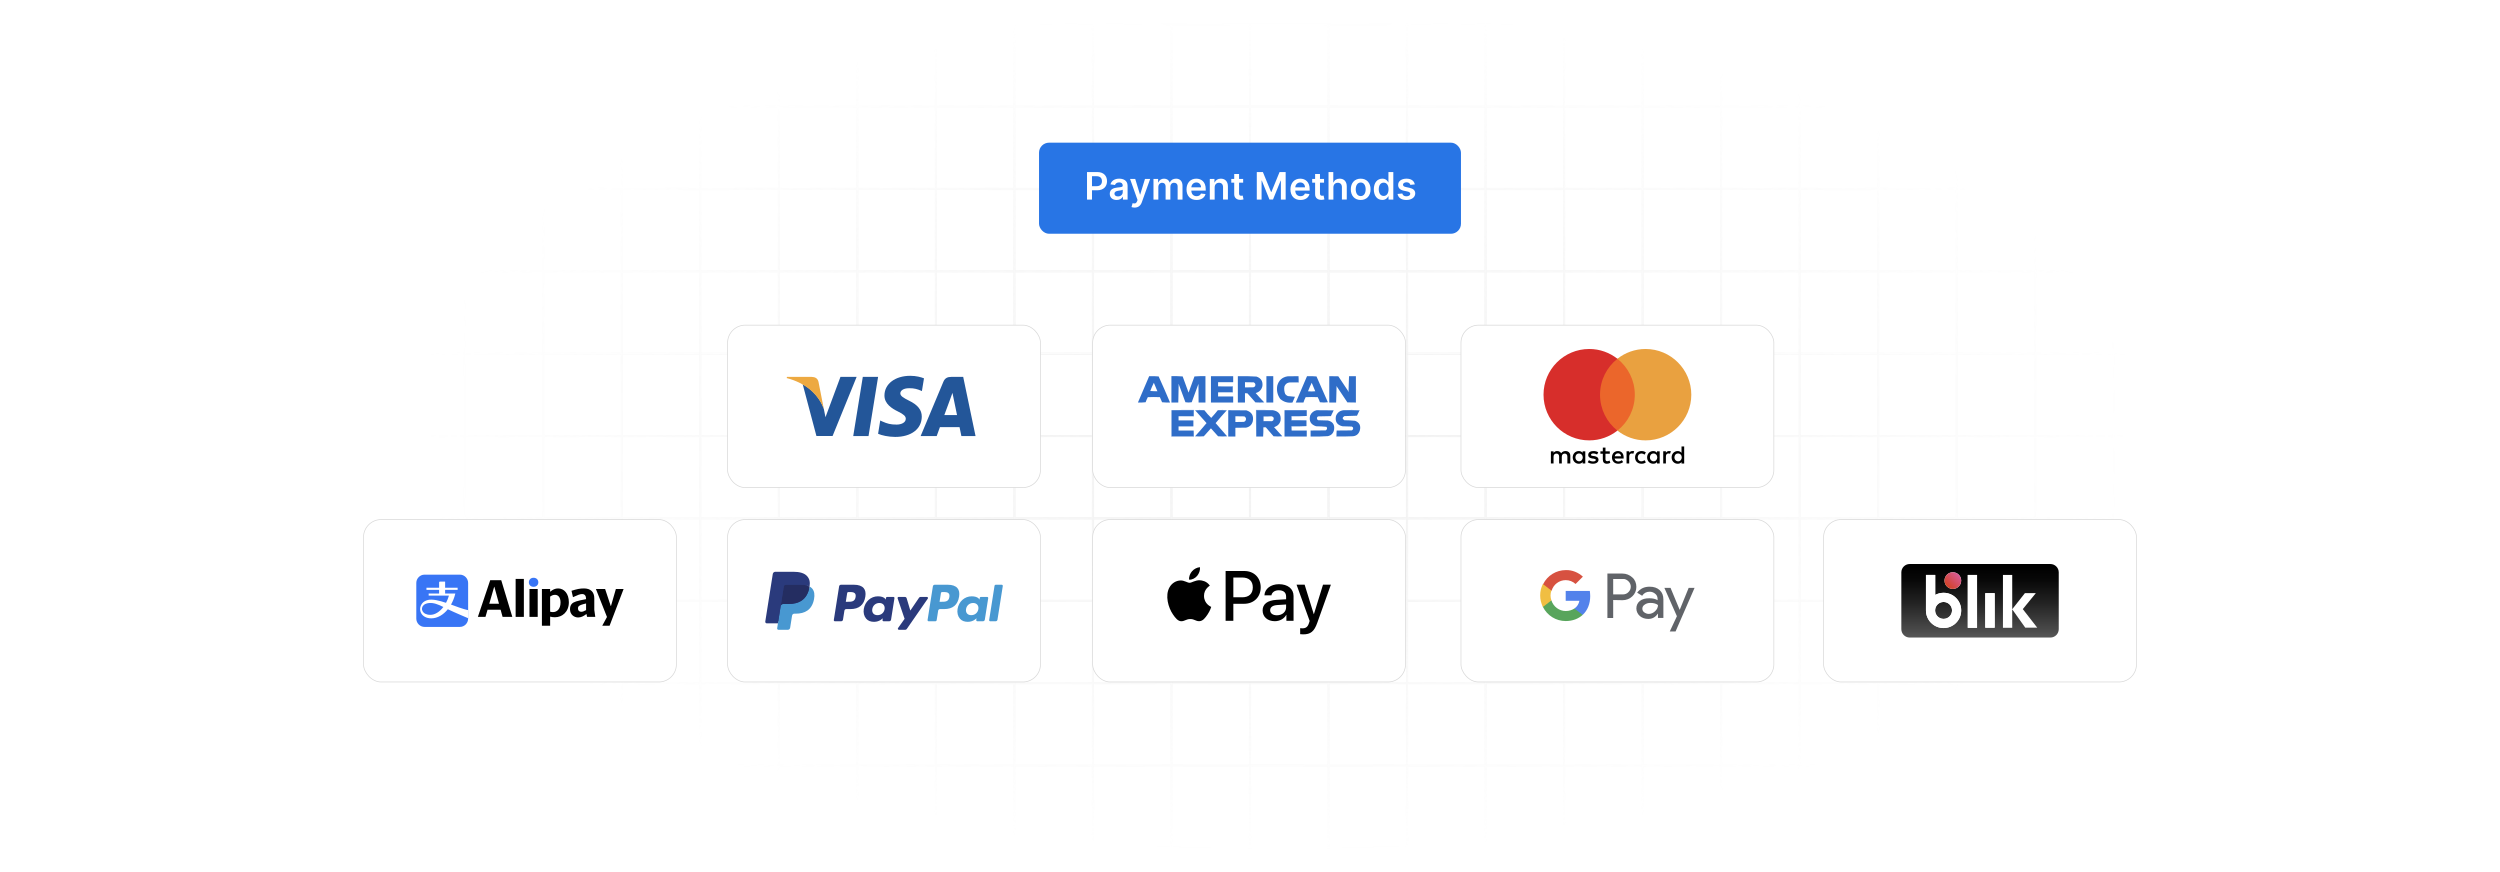 <?xml version="1.0" encoding="UTF-8"?>
<svg id="Layer_1" data-name="Layer 1" xmlns="http://www.w3.org/2000/svg" xmlns:xlink="http://www.w3.org/1999/xlink" viewBox="0 0 860 300">
  <defs>
    <filter id="luminosity-invert" x="39.647" y="-.272" width="782.115" height="300.272" color-interpolation-filters="sRGB" filterUnits="userSpaceOnUse">
      <feColorMatrix result="cm" values="-1 0 0 0 1 0 -1 0 0 1 0 0 -1 0 1 0 0 0 1 0"/>
    </filter>
    <radialGradient id="radial-gradient" cx="439.235" cy="148.479" fx="439.235" fy="148.479" r="298.487" gradientTransform="translate(0 74.962) scale(1 .495)" gradientUnits="userSpaceOnUse">
      <stop offset=".123" stop-color="#000" stop-opacity=".95"/>
      <stop offset="1" stop-color="#000" stop-opacity="0"/>
    </radialGradient>
    <mask id="mask" x="39.647" y="-.272" width="782.115" height="300.272" maskUnits="userSpaceOnUse">
      <g filter="url(#luminosity-invert)">
        <rect x="39.647" y="-.272" width="782.115" height="300.272" fill="url(#radial-gradient)"/>
      </g>
    </mask>
    <linearGradient id="linear-gradient" x1="-546.773" y1="2147.072" x2="-546.773" y2="2147.471" gradientTransform="translate(73939.373 134464.774) scale(133.983 -62.525)" gradientUnits="userSpaceOnUse">
      <stop offset="0" stop-color="#5a5a5a"/>
      <stop offset=".146" stop-color="#484848"/>
      <stop offset=".52" stop-color="#212121"/>
      <stop offset=".817" stop-color="#080808"/>
      <stop offset="1" stop-color="#000"/>
    </linearGradient>
    <linearGradient id="linear-gradient-2" x1="-535.596" y1="2050.576" x2="-535.31" y2="2050.29" gradientTransform="translate(29787.393 -7201.991) rotate(-89.628) scale(14.176 -14.176)" gradientUnits="userSpaceOnUse">
      <stop offset="0" stop-color="#d24124"/>
      <stop offset="1" stop-color="#d75a93"/>
    </linearGradient>
  </defs>
  <rect y="0" width="860" height="300" fill="#fff"/>
  <g mask="url(#mask)">
    <g opacity=".4">
      <path d="M808.41,291.922H51.59V8.078h756.819v283.845ZM52.09,291.422h755.819V8.578H52.09v282.845Z" fill="#e6e6e6" stroke="#d6d6d6" stroke-miterlimit="10" stroke-width=".25"/>
      <rect x="51.84" y="36.413" width="756.319" height=".5" fill="#e6e6e6" stroke="#d6d6d6" stroke-miterlimit="10" stroke-width=".25"/>
      <rect x="51.84" y="64.747" width="756.319" height=".5" fill="#e6e6e6" stroke="#d6d6d6" stroke-miterlimit="10" stroke-width=".25"/>
      <rect x="51.84" y="93.082" width="756.319" height=".5" fill="#e6e6e6" stroke="#d6d6d6" stroke-miterlimit="10" stroke-width=".25"/>
      <rect x="51.84" y="121.415" width="756.319" height=".5" fill="none" stroke="#d6d6d6" stroke-miterlimit="10" stroke-width=".25"/>
      <rect x="51.84" y="149.75" width="756.319" height=".5" fill="#e6e6e6" stroke="#d6d6d6" stroke-miterlimit="10" stroke-width=".25"/>
      <rect x="51.84" y="178.084" width="756.319" height=".5" fill="#e6e6e6" stroke="#d6d6d6" stroke-miterlimit="10" stroke-width=".25"/>
      <rect x="51.84" y="206.418" width="756.319" height=".5" fill="#e6e6e6" stroke="#d6d6d6" stroke-miterlimit="10" stroke-width=".25"/>
      <rect x="51.84" y="234.753" width="756.319" height=".5" fill="#e6e6e6" stroke="#d6d6d6" stroke-miterlimit="10" stroke-width=".25"/>
      <rect x="51.84" y="263.087" width="756.319" height=".5" fill="#e6e6e6" stroke="#d6d6d6" stroke-miterlimit="10" stroke-width=".25"/>
      <rect x="780.898" y="8.328" width=".5" height="283.345" fill="#e6e6e6" stroke="#d6d6d6" stroke-miterlimit="10" stroke-width=".25"/>
      <rect x="753.887" y="8.328" width=".5" height="283.345" fill="#e6e6e6" stroke="#d6d6d6" stroke-miterlimit="10" stroke-width=".25"/>
      <rect x="726.875" y="8.328" width=".5" height="283.345" fill="#e6e6e6" stroke="#d6d6d6" stroke-miterlimit="10" stroke-width=".25"/>
      <rect x="699.864" y="8.328" width=".5" height="283.345" fill="#e6e6e6" stroke="#d6d6d6" stroke-miterlimit="10" stroke-width=".25"/>
      <rect x="672.852" y="8.328" width=".5" height="283.345" fill="#e6e6e6" stroke="#d6d6d6" stroke-miterlimit="10" stroke-width=".25"/>
      <rect x="645.841" y="8.328" width=".5" height="283.345" fill="#e6e6e6" stroke="#d6d6d6" stroke-miterlimit="10" stroke-width=".25"/>
      <rect x="618.83" y="8.328" width=".5" height="283.345" fill="#e6e6e6" stroke="#d6d6d6" stroke-miterlimit="10" stroke-width=".25"/>
      <rect x="591.818" y="8.328" width=".5" height="283.345" fill="#e6e6e6" stroke="#d6d6d6" stroke-miterlimit="10" stroke-width=".25"/>
      <rect x="564.807" y="8.328" width=".5" height="283.345" fill="#e6e6e6" stroke="#d6d6d6" stroke-miterlimit="10" stroke-width=".25"/>
      <rect x="537.795" y="8.328" width=".5" height="283.345" fill="#e6e6e6" stroke="#d6d6d6" stroke-miterlimit="10" stroke-width=".25"/>
      <rect x="510.784" y="8.328" width=".5" height="283.345" fill="#e6e6e6" stroke="#d6d6d6" stroke-miterlimit="10" stroke-width=".25"/>
      <rect x="483.772" y="8.328" width=".5" height="283.345" fill="#e6e6e6" stroke="#d6d6d6" stroke-miterlimit="10" stroke-width=".25"/>
      <rect x="456.761" y="8.328" width=".5" height="283.345" fill="#e6e6e6" stroke="#d6d6d6" stroke-miterlimit="10" stroke-width=".25"/>
      <rect x="429.75" y="8.328" width=".5" height="283.345" fill="#e6e6e6" stroke="#d6d6d6" stroke-miterlimit="10" stroke-width=".25"/>
      <rect x="402.738" y="8.328" width=".5" height="283.345" fill="#e6e6e6" stroke="#d6d6d6" stroke-miterlimit="10" stroke-width=".25"/>
      <rect x="375.727" y="8.328" width=".5" height="283.345" fill="#e6e6e6" stroke="#d6d6d6" stroke-miterlimit="10" stroke-width=".25"/>
      <rect x="348.716" y="8.328" width=".5" height="283.345" fill="#e6e6e6" stroke="#d6d6d6" stroke-miterlimit="10" stroke-width=".25"/>
      <rect x="321.704" y="8.328" width=".5" height="283.345" fill="#e6e6e6" stroke="#d6d6d6" stroke-miterlimit="10" stroke-width=".25"/>
      <rect x="294.693" y="8.328" width=".5" height="283.345" fill="#e6e6e6" stroke="#d6d6d6" stroke-miterlimit="10" stroke-width=".25"/>
      <rect x="267.682" y="8.328" width=".5" height="283.345" fill="#e6e6e6" stroke="#d6d6d6" stroke-miterlimit="10" stroke-width=".25"/>
      <rect x="240.67" y="8.328" width=".5" height="283.345" fill="#e6e6e6" stroke="#d6d6d6" stroke-miterlimit="10" stroke-width=".25"/>
      <rect x="213.659" y="8.328" width=".5" height="283.345" fill="#e6e6e6" stroke="#d6d6d6" stroke-miterlimit="10" stroke-width=".25"/>
      <rect x="186.648" y="8.328" width=".5" height="283.345" fill="#e6e6e6" stroke="#d6d6d6" stroke-miterlimit="10" stroke-width=".25"/>
      <rect x="159.636" y="8.328" width=".5" height="283.345" fill="#e6e6e6" stroke="#d6d6d6" stroke-miterlimit="10" stroke-width=".25"/>
      <rect x="132.625" y="8.328" width=".5" height="283.345" fill="#e6e6e6" stroke="#d6d6d6" stroke-miterlimit="10" stroke-width=".25"/>
      <rect x="105.613" y="8.328" width=".5" height="283.345" fill="#e6e6e6" stroke="#d6d6d6" stroke-miterlimit="10" stroke-width=".25"/>
      <rect x="78.602" y="8.328" width=".5" height="283.345" fill="#e6e6e6" stroke="#d6d6d6" stroke-miterlimit="10" stroke-width=".25"/>
    </g>
  </g>
  <rect x="250.291" y="178.729" width="107.631" height="55.878" rx="6.074" ry="6.074" fill="#fff" stroke="#d8d8d8" stroke-miterlimit="10" stroke-width=".25"/>
  <rect x="250.291" y="111.851" width="107.631" height="55.878" rx="6.074" ry="6.074" fill="#fff" stroke="#d8d8d8" stroke-miterlimit="10" stroke-width=".25"/>
  <rect x="375.866" y="111.851" width="107.631" height="55.878" rx="6.074" ry="6.074" fill="#fff" stroke="#d8d8d8" stroke-miterlimit="10" stroke-width=".25"/>
  <rect x="502.575" y="111.851" width="107.631" height="55.878" rx="6.074" ry="6.074" fill="#fff" stroke="#d8d8d8" stroke-miterlimit="10" stroke-width=".25"/>
  <rect x="375.866" y="178.729" width="107.631" height="55.878" rx="6.074" ry="6.074" fill="#fff" stroke="#d8d8d8" stroke-miterlimit="10" stroke-width=".25"/>
  <g>
    <path d="M293.803,201.154h-4.522c-.309-0-.573.225-.621.53l-1.829,11.595c-.032.206.108.398.314.43.019.003.039.004.059.004h2.159c.309 0.0.573-.225.621-.531l.493-3.127c.048-.305.311-.531.62-.531h1.431c2.979,0,4.698-1.441,5.147-4.298.202-1.25.009-2.232-.577-2.919-.643-.755-1.782-1.154-3.296-1.154h0ZM294.325,205.389c-.247,1.623-1.487,1.623-2.686,1.623h-.682l.479-3.03c.029-.183.187-.318.372-.318h.313c.817,0,1.587,0,1.985.466.237.278.31.69.22,1.26h0ZM307.32,205.337h-2.165c-.185,0-.343.135-.372.318l-.096.606-.151-.22c-.469-.68-1.514-.908-2.557-.908-2.393,0-4.436,1.812-4.835,4.354-.207,1.268.087,2.481.807,3.326.66.777,1.604,1.101,2.727,1.101,1.928,0,2.997-1.24,2.997-1.24l-.097.602c-.033.205.107.399.313.432.019.003.039.005.059.005h1.95c.309 0.0.573-.225.621-.531l1.17-7.411c.033-.205-.106-.397-.311-.43-.02-.003-.04-.005-.06-.005h0ZM304.302,209.551c-.209,1.237-1.191,2.067-2.443,2.067-.629,0-1.131-.202-1.454-.584-.32-.38-.442-.92-.34-1.521.195-1.226,1.193-2.084,2.426-2.084.615,0,1.115.204,1.444.59.33.389.461.933.366,1.532h0ZM318.852,205.337h-2.176c-.208 0-.403.103-.52.276l-3.001,4.421-1.272-4.248c-.08-.266-.325-.448-.603-.448h-2.138c-.208-.001-.377.168-.378.376-0.0.042.007.083.02.123l2.397,7.034-2.253,3.181c-.12.17-.081.405.089.525.064.045.14.07.218.07h2.173c.206 0.0.399-.101.516-.27l7.237-10.447c.119-.171.076-.406-.095-.524-.063-.044-.138-.067-.215-.067h0Z" fill="#2a3a7c"/>
    <path d="M326.056,201.154h-4.522c-.309 0-.572.225-.62.53l-1.829,11.595c-.033.205.107.398.313.43.019.003.039.005.059.005h2.321c.216-0.0.4-.158.434-.372l.519-3.287c.048-.305.311-.531.62-.531h1.431c2.979,0,4.698-1.441,5.147-4.298.203-1.25.008-2.232-.577-2.919-.642-.755-1.781-1.154-3.295-1.154h0ZM326.578,205.389c-.247,1.623-1.486,1.623-2.686,1.623h-.682l.479-3.03c.028-.183.186-.318.372-.318h.313c.816,0,1.587,0,1.985.466.237.278.309.69.219,1.26h0ZM339.572,205.337h-2.164c-.185-.001-.343.135-.372.318l-.096.606-.152-.22c-.469-.68-1.513-.908-2.557-.908-2.393,0-4.436,1.812-4.834,4.354-.206,1.268.087,2.481.806,3.326.661.777,1.604,1.101,2.727,1.101,1.928,0,2.997-1.24,2.997-1.24l-.097.602c-.033.205.107.399.313.432.02.003.04.005.06.005h1.95c.309-0.0.572-.225.62-.531l1.171-7.411c.032-.206-.11-.399-.316-.431-.019-.003-.039-.004-.058-.004h0ZM336.554,209.551c-.208,1.237-1.191,2.067-2.443,2.067-.627,0-1.131-.202-1.454-.584-.32-.38-.44-.92-.34-1.521.196-1.226,1.193-2.084,2.426-2.084.615,0,1.115.204,1.444.59.331.389.462.933.366,1.532ZM342.125,201.472l-1.856,11.807c-.033.205.107.398.313.43.019.003.039.005.059.005h1.866c.31,0,.573-.225.621-.531l1.83-11.594c.033-.206-.108-.399-.313-.431-.019-.003-.039-.005-.058-.005h-2.089c-.185.001-.343.136-.372.319Z" fill="#4898d1"/>
    <path d="M268.054,215.968l.346-2.196-.77-.018h-3.678l2.556-16.207c.016-.102.104-.178.208-.177h6.202c2.059,0,3.48.428,4.222,1.274.348.397.569.811.676,1.268.112.479.114,1.051.005,1.748l-.008.051v.447l.348.197c.266.135.504.317.704.537.297.339.49.77.571,1.281.084.526.056,1.151-.081,1.859-.159.815-.415,1.524-.762,2.104-.306.52-.717.971-1.207,1.322-.46.327-1.007.575-1.625.733-.599.156-1.282.235-2.031.235h-.483c-.345,0-.68.124-.944.347-.263.225-.437.536-.492.878l-.036.198-.611,3.871-.028.142c-.007.045-.02.067-.038.083-.018.015-.04.023-.064.023h-2.98Z" fill="#2a3a7c"/>
    <path d="M278.489,201.761c-.018.118-.04.239-.064.364-.818,4.199-3.616,5.65-7.19,5.65h-1.819c-.437,0-.805.317-.873.748l-.932,5.908-.264,1.675c-.04.254.133.492.387.532.024.004.048.006.072.006h3.227c.382,0,.707-.278.767-.655l.032-.164.608-3.856.039-.212c.059-.378.385-.656.767-.656h.483c3.127,0,5.574-1.27,6.29-4.943.299-1.535.144-2.816-.647-3.717-.251-.279-.55-.509-.883-.681h0Z" fill="#4898d1"/>
    <path d="M277.633,201.42c-.261-.075-.527-.135-.795-.176-.531-.082-1.067-.121-1.604-.117h-4.861c-.382-0-.708.278-.766.656l-1.034,6.55-.03.191c.067-.431.438-.749.873-.748h1.819c3.574,0,6.372-1.451,7.19-5.65.025-.124.045-.245.064-.364-.216-.113-.441-.208-.672-.284-.061-.02-.122-.039-.183-.058h0Z" fill="#242d61"/>
    <path d="M269.606,201.782c.058-.378.384-.656.766-.655h4.861c.576,0,1.113.038,1.604.117.332.052.659.13.979.233.241.08.466.174.672.284.243-1.552-.002-2.608-.841-3.565-.925-1.053-2.594-1.504-4.731-1.504h-6.202c-.436,0-.809.317-.876.749l-2.583,16.374c-.046.291.152.564.443.61.027.004.055.006.083.007h3.829l.961-6.099,1.034-6.55Z" fill="#2a3a7c"/>
  </g>
  <path d="M411.825,198.094c-.66.78-1.715,1.396-2.77,1.308-.132-1.055.385-2.177.989-2.869.66-.802,1.814-1.374,2.748-1.418.11,1.099-.319,2.177-.967,2.979M412.782,199.611c-1.528-.088-2.836.869-3.562.869-.737,0-1.847-.825-3.056-.802-1.572.022-3.034.912-3.837,2.331-1.649,2.836-.429,7.036,1.165,9.344.78,1.143,1.715,2.397,2.946,2.353,1.165-.044,1.627-.758,3.034-.758,1.418,0,1.825.758,3.056.737,1.275-.022,2.078-1.143,2.858-2.287.89-1.297,1.253-2.561,1.275-2.627-.022-.022-2.462-.956-2.485-3.771-.022-2.353,1.924-3.474,2.012-3.54-1.099-1.627-2.814-1.803-3.408-1.847M421.609,196.423v17.139h2.66v-5.859h3.683c3.364,0,5.728-2.309,5.728-5.651s-2.32-5.629-5.64-5.629h-6.431ZM424.27,198.665h3.067c2.309,0,3.628,1.231,3.628,3.397s-1.319,3.408-3.639,3.408h-3.056v-6.805ZM438.539,213.693c1.671,0,3.221-.847,3.925-2.188h.055v2.056h2.462v-8.531c0-2.474-1.979-4.067-5.024-4.067-2.825,0-4.914,1.616-4.991,3.837h2.397c.198-1.055,1.176-1.748,2.518-1.748,1.627,0,2.539.758,2.539,2.155v.945l-3.32.198c-3.089.187-4.76,1.451-4.76,3.65,0,2.221,1.726,3.694,4.199,3.694ZM439.253,211.659c-1.418,0-2.32-.682-2.32-1.726,0-1.077.869-1.704,2.529-1.803l2.957-.187v.967c0,1.605-1.363,2.748-3.166,2.748ZM448.268,218.222c2.594,0,3.815-.989,4.881-3.991l4.672-13.104h-2.704l-3.133,10.125h-.055l-3.133-10.125h-2.781l4.507,12.477-.242.758c-.407,1.286-1.066,1.781-2.243,1.781-.209,0-.616-.022-.78-.044v2.056c.154.044.814.066,1.011.066Z"/>
  <rect x="502.575" y="178.729" width="107.631" height="55.878" rx="6.074" ry="6.074" fill="#fff" stroke="#d8d8d8" stroke-miterlimit="10" stroke-width=".25"/>
  <g>
    <path d="M554.937,206.405v6.176h-1.992v-15.275h5.18c1.262,0,2.457.465,3.387,1.328.93.797,1.395,1.992,1.395,3.254s-.465,2.391-1.395,3.254c-.93.863-2.059,1.328-3.387,1.328l-3.188-.066h0ZM554.937,199.166v5.313h3.321c.731,0,1.461-.266,1.926-.797,1.063-.996,1.063-2.656.066-3.653l-.066-.066c-.531-.531-1.195-.863-1.926-.797h-3.321Z" fill="#606368"/>
    <path d="M567.489,201.822c1.461,0,2.59.399,3.454,1.195s1.262,1.86,1.262,3.188v6.376h-1.86v-1.461h-.066c-.797,1.195-1.926,1.793-3.254,1.793-1.129,0-2.125-.332-2.922-.996-.731-.664-1.195-1.594-1.195-2.59,0-1.063.399-1.926,1.195-2.59s1.926-.93,3.254-.93c1.195,0,2.125.199,2.856.664v-.465c0-.664-.266-1.328-.797-1.727-.531-.465-1.195-.731-1.926-.731-1.129,0-1.992.465-2.59,1.395l-1.727-1.063c1.063-1.395,2.457-2.059,4.317-2.059ZM564.966,209.393c0,.531.266.996.664,1.262.465.332.996.531,1.528.531.797,0,1.594-.332,2.192-.93.664-.598.996-1.328.996-2.125-.598-.465-1.461-.731-2.59-.731-.797,0-1.461.199-1.992.598-.531.332-.797.797-.797,1.395Z" fill="#606368"/>
    <path d="M582.964,202.154l-6.575,15.076h-1.992l2.457-5.247-4.317-9.763h2.125l3.121,7.505h.066l3.055-7.505h2.059v-.066Z" fill="#606368"/>
    <path d="M547.034,205.076c0-.598-.066-1.195-.133-1.793h-8.302v3.387h4.715c-.199,1.063-.797,2.059-1.727,2.656v2.192h2.856c1.66-1.528,2.59-3.785,2.59-6.442Z" fill="#5382eb"/>
    <path d="M538.6,213.644c2.391,0,4.383-.797,5.844-2.125l-2.856-2.192c-.797.531-1.793.863-2.989.863-2.258,0-4.25-1.528-4.915-3.653h-2.922v2.258c1.528,2.989,4.516,4.848,7.837,4.848Z" fill="#58a55c"/>
    <path d="M533.685,206.537c-.399-1.063-.399-2.258,0-3.387v-2.258h-2.922c-1.262,2.457-1.262,5.38,0,7.903l2.922-2.258Z" fill="#f0be42"/>
    <path d="M538.6,199.564c1.262,0,2.457.465,3.387,1.328h0l2.524-2.524c-1.594-1.461-3.719-2.325-5.844-2.258-3.321,0-6.376,1.86-7.837,4.848l2.922,2.258c.598-2.125,2.59-3.653,4.848-3.653Z" fill="#d75140"/>
  </g>
  <rect x="627.318" y="178.729" width="107.631" height="55.878" rx="6.074" ry="6.074" fill="#fff" stroke="#d8d8d8" stroke-miterlimit="10" stroke-width=".25"/>
  <rect x="125.051" y="178.729" width="107.631" height="55.878" rx="6.074" ry="6.074" fill="#fff" stroke="#d8d8d8" stroke-miterlimit="10" stroke-width=".25"/>
  <g id="layer1">
    <g id="g3989">
      <path id="path3991" d="M158.182,197.677h-12.12c-1.578,0-2.857,1.289-2.857,2.881v12.222c0,1.591,1.278,2.881,2.857,2.881h12.12c1.578,0,2.856-1.29,2.856-2.881v-12.222c0-1.592-1.278-2.881-2.856-2.881" fill="#3875f5"/>
    </g>
    <g id="g3993">
      <path id="path3995" d="M148.024,211.506c-2.774,0-3.594-2.204-2.223-3.409.458-.407,1.294-.606,1.739-.651,1.648-.164,3.173.47,4.973,1.356-1.265,1.665-2.877,2.705-4.489,2.705M157.887,208.969c-.714-.241-1.671-.61-2.737-.999.64-1.123,1.152-2.401,1.488-3.791h-3.515v-1.277h4.306v-.713h-4.306v-2.128h-1.757c-.308,0-.308.307-.308.307v1.822h-4.355v.713h4.355v1.277h-3.595v.713h6.973c-.255.887-.598,1.719-1.004,2.475-2.263-.753-4.677-1.363-6.194-.988-.97.241-1.595.671-1.962,1.122-1.685,2.067-.476,5.207,3.081,5.207,2.103,0,4.13-1.183,5.7-3.132,2.343,1.136,6.981,3.086,6.981,3.086v-2.779s-.583-.047-3.15-.914" fill="#fff"/>
    </g>
    <g id="g3997">
      <path id="path3999" d="M181.926,200.309c0,.93.68,1.557,1.628,1.557s1.628-.626,1.628-1.557c0-.912-.68-1.557-1.628-1.557s-1.628.644-1.628,1.557" fill="#3875f5"/>
    </g>
    <path id="path4001" d="M177.381,212.208h2.827v-13.062h-2.827v13.062Z"/>
    <g id="g4003">
      <path id="path4005" d="M168.309,207.681l1.682-5.815h.072l1.593,5.815h-3.346ZM172.425,199.594h-3.793l-4.241,12.614h2.612l.716-2.469h4.491l.68,2.469h3.346l-3.811-12.614Z"/>
    </g>
    <path id="path4007" d="M182.141,212.208h2.827v-9.59h-2.827v9.59Z"/>
    <g id="g4009">
      <path id="path4011" d="M214.509,202.635l.018-.018h-2.666l-1.682,5.833h-.089l-1.932-5.833h-3.167l3.811,9.626-1.593,2.934v.072h2.487l4.813-12.614Z"/>
    </g>
    <g id="g4013">
      <path id="path4015" d="M190.21,210.562c-.322,0-.626-.036-.966-.143v-5.189c.59-.411,1.073-.608,1.682-.608,1.056,0,1.897.841,1.897,2.63,0,2.29-1.234,3.31-2.612,3.31M192,202.421c-1.038,0-1.843.394-2.755,1.145v-.948h-2.827v12.632h2.827v-3.131c.537.143,1.038.215,1.646.215,2.523,0,4.795-1.861,4.795-5.171,0-2.97-1.646-4.742-3.686-4.742"/>
    </g>
    <g id="g4017">
      <path id="path4019" d="M201.609,209.882c-.751.411-1.181.573-1.682.573-.68,0-1.109-.447-1.109-1.163,0-.269.054-.537.268-.751.34-.34,1.002-.591,2.523-.948v2.29ZM204.436,209.81v-4.008c0-2.183-1.288-3.382-3.56-3.382-1.45,0-2.451.25-4.277.805l.501,2.201c1.664-.752,2.398-1.074,3.167-1.074.93,0,1.342.662,1.342,1.682v.072c-3.239.608-4.241.948-4.867,1.575-.465.465-.662,1.127-.662,1.897,0,1.843,1.431,2.827,2.773,2.827,1.002,0,1.807-.376,2.899-1.199l.197,1.002h2.827l-.34-2.398Z"/>
    </g>
  </g>
  <g>
    <path d="M705.338,193.697h-48.409c-1.778,0-3.192,1.414-3.192,3.192v19.558c0,1.778,1.414,3.192,3.192,3.192h48.409c1.778,0,3.192-1.414,3.192-3.192v-19.558c0-1.778-1.414-3.192-3.192-3.192Z" fill="#fff"/>
    <path d="M705.338,194.021h-48.409c-1.576,0-2.869,1.293-2.869,2.869v19.558c0,1.576,1.293,2.869,2.869,2.869h48.409c1.576,0,2.869-1.293,2.869-2.869h0v-19.558c0-1.576-1.293-2.869-2.869-2.869Z" fill="url(#linear-gradient)"/>
    <g>
      <g>
        <circle cx="671.78" cy="199.724" r="2.869" fill="#fff"/>
        <path d="M676.912,197.784h3.192v18.184h-3.192v-18.184Z" fill="#fff"/>
        <path d="M682.933,204.048h3.233v11.88h-3.233v-11.88Z" fill="#fff"/>
        <path d="M668.588,203.926c-1.01,0-1.98.242-2.869.727v-6.87h-3.192v12.203c0,3.354,2.707,6.061,6.061,6.061s6.061-2.707,6.061-6.061-2.707-6.061-6.061-6.061h0ZM668.588,212.897c-1.616,0-2.909-1.293-2.909-2.909s1.293-2.909,2.909-2.909,2.909,1.293,2.909,2.909-1.293,2.909-2.909,2.909h0Z" fill="#fff"/>
      </g>
      <circle cx="671.78" cy="199.724" r="2.869" fill="url(#linear-gradient-2)"/>
      <path d="M676.912,197.784h3.192v18.184h-3.192v-18.184Z" fill="#fff"/>
      <path d="M682.933,204.048h3.233v11.88h-3.233v-11.88Z" fill="#fff"/>
      <path d="M668.588,203.926c-1.01,0-1.98.242-2.869.727v-6.87h-3.192v12.203c0,3.354,2.707,6.061,6.061,6.061s6.061-2.707,6.061-6.061-2.707-6.061-6.061-6.061h0ZM668.588,212.897c-1.616,0-2.909-1.293-2.909-2.909s1.293-2.909,2.909-2.909,2.909,1.293,2.909,2.909-1.293,2.909-2.909,2.909h0Z" fill="#fff"/>
    </g>
    <path d="M696.69,215.921h4.122l-4.97-6.385,4.485-5.496h-3.758l-4.364,5.536v-11.799h-3.192v18.184h3.192v-6.344l4.485,6.304Z" fill="#fff"/>
  </g>
  <g>
    <rect x="357.425" y="49.078" width="145.15" height="31.337" rx="3.455" ry="3.455" fill="#2875e5"/>
    <g>
      <path d="M373.929,59.185h3.551c2.177,0,3.338,1.327,3.338,3.135,0,1.821-1.174,3.135-3.361,3.135h-1.812v3.199h-1.715v-9.469ZM377.226,64.045c1.276,0,1.845-.717,1.845-1.725s-.569-1.701-1.854-1.701h-1.572v3.426h1.581Z" fill="#fff"/>
      <path d="M381.762,66.662c0-1.6,1.318-2.012,2.696-2.159,1.253-.135,1.757-.157,1.757-.639v-.027c0-.698-.425-1.096-1.202-1.096-.818,0-1.29.416-1.456.901l-1.562-.222c.37-1.295,1.517-1.96,3.01-1.96,1.355,0,2.885.564,2.885,2.44v4.753h-1.609v-.976h-.055c-.305.597-.971,1.119-2.085,1.119-1.355,0-2.377-.739-2.377-2.136ZM386.219,66.107v-.837c-.217.176-1.096.286-1.535.347-.749.106-1.309.374-1.309,1.017,0,.615.499.935,1.197.935,1.008,0,1.646-.671,1.646-1.461Z" fill="#fff"/>
      <path d="M389.232,71.23l.388-1.341c.731.213,1.216.148,1.53-.633l.167-.453-2.575-7.25h1.775l1.637,5.363h.074l1.642-5.363h1.78l-2.866,8.026c-.398,1.119-1.202,1.84-2.497,1.84-.49,0-.865-.11-1.054-.19Z" fill="#fff"/>
      <path d="M396.794,61.553h1.6v1.207h.084c.296-.81,1.008-1.299,1.96-1.299.957,0,1.645.494,1.919,1.299h.074c.314-.791,1.1-1.299,2.131-1.299,1.304,0,2.219.841,2.219,2.427v4.767h-1.678v-4.508c0-.878-.537-1.275-1.211-1.275-.809,0-1.286.555-1.286,1.355v4.429h-1.641v-4.577c0-.731-.485-1.206-1.193-1.206-.721,0-1.304.592-1.304,1.465v4.318h-1.674v-7.102Z" fill="#fff"/>
      <path d="M408.16,65.145c0-2.191,1.327-3.685,3.361-3.685,1.748,0,3.246,1.096,3.246,3.587v.514h-4.947c.014,1.216.731,1.928,1.812,1.928.721,0,1.276-.315,1.503-.915l1.562.176c-.296,1.234-1.433,2.043-3.088,2.043-2.141,0-3.449-1.419-3.449-3.647ZM413.162,64.434c-.009-.967-.656-1.669-1.618-1.669-.999,0-1.669.763-1.72,1.669h3.338Z" fill="#fff"/>
      <path d="M417.843,68.654h-1.674v-7.102h1.6v1.207h.084c.324-.791,1.054-1.299,2.117-1.299,1.466,0,2.437.971,2.432,2.672v4.521h-1.674v-4.263c0-.947-.518-1.517-1.382-1.517-.883,0-1.502.592-1.502,1.618v4.161Z" fill="#fff"/>
      <path d="M427.643,62.848h-1.401v3.671c0,.675.337.823.758.823.208,0,.398-.042.49-.065l.282,1.309c-.18.06-.509.152-.985.167-1.258.037-2.228-.62-2.219-1.956v-3.948h-1.008v-1.295h1.008v-1.701h1.674v1.701h1.401v1.295Z" fill="#fff"/>
      <path d="M434.435,59.185l2.811,6.861h.111l2.811-6.861h2.1v9.469h-1.647v-6.505h-.088l-2.616,6.478h-1.23l-2.616-6.491h-.088v6.519h-1.647v-9.469h2.1Z" fill="#fff"/>
      <path d="M443.914,65.145c0-2.191,1.327-3.685,3.361-3.685,1.748,0,3.246,1.096,3.246,3.587v.514h-4.947c.014,1.216.731,1.928,1.812,1.928.721,0,1.275-.315,1.502-.915l1.563.176c-.296,1.234-1.434,2.043-3.089,2.043-2.141,0-3.449-1.419-3.449-3.647ZM448.917,64.434c-.01-.967-.657-1.669-1.618-1.669-.999,0-1.669.763-1.721,1.669h3.339Z" fill="#fff"/>
      <path d="M455.471,62.848h-1.401v3.671c0,.675.338.823.759.823.208,0,.398-.042.49-.065l.281,1.309c-.18.06-.508.152-.984.167-1.258.037-2.228-.62-2.219-1.956v-3.948h-1.009v-1.295h1.009v-1.701h1.673v1.701h1.401v1.295Z" fill="#fff"/>
      <path d="M458.685,68.654h-1.673v-9.469h1.637v3.574h.083c.328-.805,1.022-1.299,2.112-1.299,1.476,0,2.446.957,2.446,2.672v4.521h-1.674v-4.263c0-.957-.518-1.517-1.397-1.517-.896,0-1.535.592-1.535,1.618v4.161Z" fill="#fff"/>
      <path d="M464.675,65.132c0-2.201,1.322-3.671,3.403-3.671s3.402,1.47,3.402,3.671c0,2.195-1.322,3.661-3.402,3.661s-3.403-1.466-3.403-3.661ZM469.784,65.127c0-1.299-.565-2.34-1.697-2.34-1.151,0-1.715,1.041-1.715,2.34s.564,2.325,1.715,2.325c1.133,0,1.697-1.026,1.697-2.325Z" fill="#fff"/>
      <path d="M472.592,65.113c0-2.367,1.29-3.652,2.932-3.652,1.253,0,1.775.753,2.029,1.267h.069v-3.542h1.679v9.469h-1.647v-1.118h-.102c-.264.518-.814,1.243-2.034,1.243-1.674,0-2.927-1.327-2.927-3.666ZM477.654,65.103c0-1.378-.592-2.269-1.669-2.269-1.114,0-1.688.947-1.688,2.269,0,1.332.583,2.303,1.688,2.303,1.068,0,1.669-.925,1.669-2.303Z" fill="#fff"/>
      <path d="M485.165,63.597c-.13-.467-.536-.888-1.309-.888-.698,0-1.23.333-1.226.814-.004.411.282.661,1.004.823l1.211.259c1.341.291,1.993.911,1.997,1.923-.004,1.346-1.257,2.266-3.032,2.266-1.743,0-2.839-.771-3.047-2.075l1.632-.157c.144.638.643.971,1.41.971.795,0,1.322-.365,1.322-.851,0-.402-.306-.666-.957-.81l-1.212-.254c-1.363-.282-2.002-.967-1.997-2.002-.005-1.313,1.161-2.154,2.871-2.154,1.665,0,2.626.767,2.857,1.969l-1.525.167Z" fill="#fff"/>
    </g>
  </g>
  <g id="g4158">
    <polygon id="polygon9" points="298.775 149.998 293.513 149.998 296.805 129.647 302.066 129.647 298.775 149.998" fill="#235699"/>
    <path id="path11" d="M317.85,130.145c-1.038-.412-2.684-.866-4.72-.866-5.196,0-8.856,2.771-8.878,6.733-.043,2.923,2.62,4.546,4.612,5.521,2.036.996,2.728,1.646,2.728,2.534-.021,1.363-1.645,1.992-3.16,1.992-2.101,0-3.227-.324-4.937-1.083l-.693-.325-.736,4.568c1.234.562,3.508,1.061,5.869,1.083,5.521,0,9.116-2.728,9.158-6.95.021-2.317-1.385-4.092-4.417-5.542-1.84-.931-2.967-1.559-2.967-2.512.022-.866.953-1.753,3.031-1.753,1.711-.043,2.967.368,3.92.779l.476.216.716-4.394h0Z" fill="#235699"/>
    <path id="path13" d="M324.844,142.788c.433-1.169,2.101-5.694,2.101-5.694-.022.043.432-1.191.692-1.948l.368,1.754s.997,4.871,1.213,5.889h-4.374ZM331.339,129.647h-4.07c-1.255,0-2.209.368-2.75,1.688l-7.816,18.662h5.521s.909-2.512,1.104-3.053h6.756c.151.715.628,3.053.628,3.053h4.872l-4.245-20.35h0Z" fill="#235699"/>
    <path id="path15" d="M289.118,129.647l-5.153,13.877-.563-2.814c-.953-3.248-3.941-6.776-7.275-8.53l4.72,17.796h5.564l8.271-20.329h-5.564Z" fill="#235699"/>
    <path id="path17" d="M279.18,129.647h-8.466l-.087.411c6.604,1.689,10.978,5.76,12.775,10.652l-1.84-9.353c-.303-1.3-1.234-1.668-2.382-1.711h0Z" fill="#eda941"/>
  </g>
  <g>
    <path d="M395.318,129.402c1.094-.03,2.18.001,3.258.094,1.354,2.978,2.66,5.968,3.919,8.971-.915.031-1.828-0-2.739-.094-.244-.591-.496-1.173-.755-1.747-1.385-.063-2.77-.063-4.155,0-.29.564-.542,1.147-.755,1.747-.879.094-1.76.126-2.644.094,1.288-3.018,2.579-6.04,3.872-9.066Z" fill="#2f6dc8" fill-rule="evenodd"/>
    <path d="M405.517,132.235c-.027-.074-.074-.138-.142-.189-.047,2.14-.063,4.281-.047,6.421h-2.361v-9.066c1.292-.031,2.583,0,3.872.094.692,1.854,1.368,3.711,2.03,5.572.662-1.863,1.339-3.72,2.03-5.572,1.258-.094,2.517-.126,3.777-.094v9.066h-2.361c.016-2.141,0-4.281-.047-6.421-.786,2.105-1.557,4.214-2.314,6.327-.724.126-1.448.126-2.172,0-.783-2.038-1.538-4.084-2.266-6.138Z" fill="#2f6dc8" fill-rule="evenodd"/>
    <path d="M419.021,132.896c1.652.094,3.32.126,5.005.094v1.889c-1.685-.031-3.353 0-5.005.094v1.417h5.194v2.078h-7.649v-9.066h7.649v2.078h-5.194v1.417Z" fill="#2f6dc8" fill-rule="evenodd"/>
    <path d="M425.82,129.402c2.144-.041,4.285.006,6.421.142,1.551.535,2.228,1.621,2.03,3.258-.287,1.263-1.059,2.066-2.314,2.408.941,1.099,1.917,2.169,2.928,3.211-1.007.063-2.015.063-3.022,0-.913-1.039-1.826-2.078-2.739-3.116-.282-.047-.565-.063-.85-.047v3.211h-2.455v-9.066Z" fill="#2f6dc8" fill-rule="evenodd"/>
    <path d="M435.642,129.402h2.361v9.066h-2.361v-9.066Z" fill="#2f6dc8" fill-rule="evenodd"/>
    <path d="M446.69,129.402v2.078c-1.087-.031-2.157.001-3.211.094-.824.152-1.375.625-1.653,1.417-.13.88-.035,1.73.283,2.55.245.308.544.544.897.708.813.102,1.632.181,2.455.236-.311.653-.594,1.314-.85,1.983-1.598.227-2.998-.183-4.202-1.228-.971-1.354-1.318-2.865-1.039-4.533.488-1.842,1.669-2.928,3.541-3.258,1.259-.047,2.518-.063,3.777-.047Z" fill="#2f6dc8" fill-rule="evenodd"/>
    <path d="M449.618,129.402c1.094-.03,2.18.001,3.258.094,1.296,2.96,2.603,5.919,3.919,8.877-.913.126-1.826.126-2.739,0-.214-.6-.466-1.183-.755-1.747-1.385-.063-2.77-.063-4.155,0-.317.589-.569,1.203-.755,1.841h-2.644c1.286-3.019,2.576-6.041,3.872-9.066Z" fill="#2f6dc8" fill-rule="evenodd"/>
    <path d="M463.877,134.69c.027.074.074.138.142.189.047-1.825.063-3.651.047-5.477h2.361v9.066c-.976.016-1.952,0-2.928-.047-1.217-1.852-2.445-3.694-3.683-5.524-.006-.051-.037-.083-.094-.094-.094,1.888-.126,3.776-.094,5.666h-2.361v-9.066c1.039-.016,2.078,0,3.116.047,1.177,1.742,2.342,3.489,3.494,5.241Z" fill="#2f6dc8" fill-rule="evenodd"/>
    <path d="M464.066,129.402c.016,1.826,0,3.652-.047,5.477-.068-.051-.115-.114-.142-.189.063-1.763.126-3.526.189-5.288Z" fill="#2f6dc8" fill-rule="evenodd"/>
    <path d="M428.276,131.48c1.008-.016,2.015,0,3.022.047.564.32.705.777.425,1.369-.149.145-.322.256-.519.331-.975.047-1.951.063-2.928.047v-1.794Z" fill="#fff" fill-rule="evenodd"/>
    <path d="M446.69,129.402c.094.707.125,1.431.094,2.172h-3.305c1.053-.094,2.124-.125,3.211-.094v-2.078Z" fill="#2f6dc8" fill-rule="evenodd"/>
    <path d="M398.151,134.596c-.836.031-1.654-.001-2.455-.094.357-.967.767-1.911,1.228-2.833.435.964.844,1.94,1.228,2.928Z" fill="#fff" fill-rule="evenodd"/>
    <path d="M452.451,134.596c-.836.031-1.654-.001-2.455-.094.372-.96.782-1.905,1.228-2.833.436.966.845,1.942,1.228,2.928Z" fill="#fff" fill-rule="evenodd"/>
    <path d="M405.517,132.235c-.063,2.078-.126,4.155-.189,6.233-.016-2.141,0-4.281.047-6.421.068.051.115.114.142.189Z" fill="#2f6dc8" fill-rule="evenodd"/>
    <path d="M459.817,132.896c-.063,1.857-.126,3.714-.189,5.572-.031-1.89,0-3.778.094-5.666.057.012.089.043.094.094Z" fill="#2f6dc8" fill-rule="evenodd"/>
    <path d="M419.021,132.896h5.099v2.078h-5.099c1.652-.094,3.32-.126,5.005-.094v-1.889c-1.685.031-3.353-0-5.005-.094Z" fill="#2f6dc8" fill-rule="evenodd"/>
    <path d="M395.696,134.502c.801.094,1.62.125,2.455.094-.835.125-1.685.125-2.55,0,.012-.057.043-.089.094-.094Z" fill="#2f6dc8" fill-rule="evenodd"/>
    <path d="M449.995,134.502c.801.094,1.62.125,2.455.094-.835.125-1.685.125-2.55,0,.012-.057.043-.089.094-.094Z" fill="#fff" fill-rule="evenodd"/>
    <path d="M414.299,141.112c-1.056-.031-2.094.001-3.116.094-.051-.006-.083-.037-.094-.094,1.085-.125,2.155-.125,3.211,0Z" fill="#2f6dc8" fill-rule="evenodd"/>
    <path d="M418.927,141.112c1.024-.125,2.062-.125,3.116,0-.012.057-.043.089-.094.094-.99-.094-1.998-.125-3.022-.094Z" fill="#2f6dc8" fill-rule="evenodd"/>
    <path d="M462.177,141.112c1.842-.125,3.699-.125,5.572,0-.012.057-.043.089-.094.094-1.809-.094-3.635-.126-5.477-.094Z" fill="#2f6dc8" fill-rule="evenodd"/>
    <path d="M403.062,141.112h7.555v1.983c-1.748-.031-3.479 0-5.194.094v1.417h5.099v2.078h-5.099v1.417h5.194v1.983h-7.555v-8.971Z" fill="#2f6dc8" fill-rule="evenodd"/>
    <path d="M411.183,141.206c1.022-.094,2.061-.125,3.116-.094.718.938,1.504,1.82,2.361,2.644.793-.855,1.548-1.737,2.266-2.644,1.024-.031,2.032.001,3.022.094-1.292,1.418-2.551,2.866-3.777,4.344,1.269,1.5,2.56,2.98,3.872,4.438-.99.094-1.998.125-3.022.094-.816-.911-1.635-1.824-2.455-2.739-.821.915-1.639,1.828-2.455,2.739-.993.031-1.969-.001-2.928-.094,1.324-1.45,2.614-2.929,3.872-4.438-1.295-1.452-2.586-2.9-3.872-4.344Z" fill="#2f6dc8" fill-rule="evenodd"/>
    <path d="M422.515,141.112c2.078-.016,4.155,0,6.233.047,1.835.579,2.575,1.822,2.219,3.73-.31,1.222-1.081,1.962-2.314,2.219-1.227.047-2.455.063-3.683.047v3.022h-2.455v-9.066Z" fill="#2f6dc8" fill-rule="evenodd"/>
    <path d="M437.908,141.112h-5.761v9.066c-.094-3.037-.126-6.091-.094-9.16,1.968-.031,3.92 0,5.855.094Z" fill="#2f6dc8" fill-rule="evenodd"/>
    <path d="M437.908,141.112c2.016.363,2.881,1.559,2.597,3.588-.172.738-.566,1.32-1.18,1.747-.369.148-.715.321-1.039.519.918,1.012,1.831,2.019,2.739,3.022-.959.094-1.935.125-2.928.094-.862-1.035-1.743-2.058-2.644-3.069-.154-.047-.312-.062-.472-.047h-.472v3.211h-2.361v-9.066h5.761Z" fill="#2f6dc8" fill-rule="evenodd"/>
    <path d="M449.523,143.095h-5.288v1.511h5.194v1.983h-5.194c-.03.522.001,1.026.094,1.511h5.194v2.078h-7.649v-9.066h7.649v1.983Z" fill="#2f6dc8" fill-rule="evenodd"/>
    <path d="M452.923,141.112c1.952-.016,3.904,0,5.855.047-.332.65-.647,1.311-.944,1.983-1.48.031-2.959.063-4.438.094-.396.281-.475.643-.236,1.086.085.113.195.192.331.236,1.102.031,2.203.063,3.305.094,1.683.389,2.391,1.443,2.125,3.163-.225,1.201-.933,1.941-2.125,2.219-1.979.135-3.962.182-5.949.142v-2.078c1.732.016,3.463,0,5.194-.047.511-.302.606-.712.283-1.228-1.19-.12-2.386-.183-3.588-.189-1.846-.591-2.523-1.834-2.03-3.73.451-.972,1.191-1.57,2.219-1.794Z" fill="#2f6dc8" fill-rule="evenodd"/>
    <path d="M462.177,141.112c1.842-.031,3.668 0,5.477.094-.256.607-.539,1.205-.85,1.794-1.447.079-2.895.126-4.344.142-.754.477-.754.949,0,1.417,1.232.009,2.46.072,3.683.189,1.49.584,2.041,1.67,1.653,3.258-.389,1.348-1.286,2.041-2.691,2.078h-5.288v-1.983c1.732.016,3.463,0,5.194-.047.412-.21.553-.541.425-.992-.115-.146-.256-.256-.425-.331-1.07-.031-2.14-.063-3.211-.094-1.871-.451-2.611-1.631-2.219-3.541.468-1.176,1.334-1.837,2.597-1.983Z" fill="#2f6dc8" fill-rule="evenodd"/>
    <path d="M402.967,141.112c2.565-.094,5.146-.126,7.744-.094v2.172h-5.288c1.715-.094,3.446-.126,5.194-.094v-1.983h-7.649Z" fill="#2f6dc8" fill-rule="evenodd"/>
    <path d="M449.523,143.095c-1.715.094-3.446.126-5.194.094v1.322c1.716-.031,3.416 0,5.099.094h-5.194v-1.511h5.288Z" fill="#2f6dc8" fill-rule="evenodd"/>
    <path d="M424.97,143.19c1.039-.016,2.078,0,3.116.047.601.41.711.929.331,1.558-.149.145-.322.256-.519.331-.975.047-1.951.063-2.928.047v-1.983Z" fill="#fff" fill-rule="evenodd"/>
    <path d="M437.341,143.19c.756.158.992.598.708,1.322-.135.183-.308.309-.519.378h-2.928v-1.7h2.739Z" fill="#fff" fill-rule="evenodd"/>
    <path d="M437.341,143.19h-2.739v1.7h2.928c-.99.094-1.998.125-3.022.094v-1.889c.961-.031,1.906.001,2.833.094Z" fill="#2f6dc8" fill-rule="evenodd"/>
    <path d="M449.429,146.589c-1.683.094-3.383.126-5.099.094v1.417c-.093-.485-.125-.989-.094-1.511h5.194Z" fill="#2f6dc8" fill-rule="evenodd"/>
    <path d="M434.98,146.967c-.101.088-.227.12-.378.094.031,1.056-.001,2.094-.094,3.116v-3.211h.472Z" fill="#2f6dc8" fill-rule="evenodd"/>
    <path d="M422.043,149.989c.051.006.083.037.094.094-1.054.125-2.093.125-3.116,0,1.024.031,2.032-.001,3.022-.094Z" fill="#2f6dc8" fill-rule="evenodd"/>
    <path d="M402.967,141.112h.094v8.971h7.555v-1.983c.094.675.125,1.367.094,2.078h-7.744v-9.066Z" fill="#2f6dc8" fill-rule="evenodd"/>
    <path d="M411.183,149.989c.959.094,1.935.125,2.928.094-.992.125-2.0.125-3.022,0,.012-.057.043-.089.094-.094Z" fill="#2f6dc8" fill-rule="evenodd"/>
    <path d="M441.024,149.989c.051.006.083.037.094.094-1.022.125-2.03.125-3.022,0,.993.031,1.969-.001,2.928-.094Z" fill="#2f6dc8" fill-rule="evenodd"/>
    <path d="M459.817,148.1v1.983h5.288c-1.778.094-3.572.126-5.383.094-.031-.71.001-1.403.094-2.078Z" fill="#2f6dc8" fill-rule="evenodd"/>
  </g>
  <g>
    <path d="M540.187,159.442v-2.62c0-1.002-.611-1.659-1.659-1.659-.524,0-1.094.173-1.486.743-.305-.478-.743-.743-1.399-.743-.438,0-.875.132-1.221.611v-.524h-.916v4.192h.916v-2.315c0-.743.392-1.094,1.002-1.094s.916.392.916,1.094v2.315h.916v-2.315c0-.743.438-1.094,1.002-1.094.611,0,.916.392.916,1.094v2.315h1.012ZM553.77,155.25h-1.486v-1.267h-.916v1.267h-.829v.829h.829v1.923c0,.962.392,1.526,1.44,1.526.392,0,.829-.132,1.135-.305l-.265-.788c-.265.173-.57.219-.788.219-.438,0-.611-.265-.611-.697v-1.877h1.486v-.829h.005ZM561.544,155.159c-.524,0-.875.265-1.094.611v-.524h-.916v4.192h.916v-2.361c0-.697.305-1.094.875-1.094.173,0,.392.046.57.086l.265-.875c-.183-.036-.443-.036-.616-.036h0ZM549.797,155.596c-.438-.305-1.048-.438-1.704-.438-1.048,0-1.745.524-1.745,1.353,0,.697.524,1.094,1.44,1.221l.438.046c.478.086.743.219.743.438,0,.305-.351.524-.962.524s-1.094-.219-1.399-.438l-.438.697c.478.351,1.135.524,1.791.524,1.221,0,1.923-.57,1.923-1.353,0-.743-.57-1.135-1.44-1.267l-.438-.046c-.392-.046-.697-.132-.697-.392,0-.305.305-.478.788-.478.524,0,1.048.219,1.312.351l.387-.743h0ZM574.16,155.159c-.524,0-.875.265-1.094.611v-.524h-.916v4.192h.916v-2.361c0-.697.305-1.094.875-1.094.173,0,.392.046.57.086l.265-.865c-.178-.046-.438-.046-.616-.046h0ZM562.459,157.346c0,1.267.875,2.183,2.228,2.183.611,0,1.048-.132,1.486-.478l-.438-.743c-.351.265-.697.392-1.094.392-.743,0-1.267-.524-1.267-1.353,0-.788.524-1.312,1.267-1.353.392,0,.743.132,1.094.392l.438-.743c-.438-.351-.875-.478-1.486-.478-1.353-.005-2.228.916-2.228,2.183h0ZM570.93,157.346v-2.096h-.916v.524c-.305-.392-.743-.611-1.312-.611-1.18,0-2.096.916-2.096,2.183s.916,2.183,2.096,2.183c.611,0,1.048-.219,1.312-.611v.524h.916v-2.096h0ZM567.567,157.346c0-.743.478-1.353,1.267-1.353.743,0,1.267.57,1.267,1.353,0,.743-.524,1.353-1.267,1.353-.783-.046-1.267-.616-1.267-1.353h0ZM556.609,155.159c-1.221,0-2.096.875-2.096,2.183,0,1.312.875,2.183,2.142,2.183.611,0,1.221-.173,1.704-.57l-.438-.656c-.351.265-.788.438-1.221.438-.57,0-1.135-.265-1.267-1.002h3.098v-.351c.041-1.348-.748-2.223-1.923-2.223h0ZM556.609,155.947c.57,0,.962.351,1.048,1.002h-2.183c.086-.565.478-1.002,1.135-1.002h0ZM579.36,157.346v-3.755h-.916v2.183c-.305-.392-.743-.611-1.312-.611-1.18,0-2.096.916-2.096,2.183s.916,2.183,2.096,2.183c.611,0,1.048-.219,1.312-.611v.524h.916v-2.096h0ZM575.997,157.346c0-.743.478-1.353,1.267-1.353.743,0,1.267.57,1.267,1.353,0,.743-.524,1.353-1.267,1.353-.788-.046-1.267-.616-1.267-1.353h0ZM545.34,157.346v-2.096h-.916v.524c-.305-.392-.743-.611-1.312-.611-1.18,0-2.096.916-2.096,2.183s.916,2.183,2.096,2.183c.611,0,1.048-.219,1.312-.611v.524h.916v-2.096h0ZM541.937,157.346c0-.743.478-1.353,1.267-1.353.743,0,1.267.57,1.267,1.353,0,.743-.524,1.353-1.267,1.353-.788-.046-1.267-.616-1.267-1.353Z"/>
    <g>
      <rect id="rect19" x="549.492" y="123.413" width="13.756" height="24.714" fill="#eb662b"/>
      <path d="M550.407,135.771c0-5.021,2.361-9.478,5.983-12.357-2.666-2.096-6.029-3.363-9.697-3.363-8.689,0-15.72,7.031-15.72,15.72s7.031,15.72,15.72,15.72c3.668,0,7.031-1.267,9.697-3.363-3.627-2.839-5.983-7.336-5.983-12.357Z" fill="#d72e2b"/>
      <path id="path22" d="M581.807,135.771c0,8.689-7.031,15.72-15.72,15.72-3.668,0-7.031-1.267-9.697-3.363,3.668-2.885,5.983-7.336,5.983-12.357s-2.361-9.478-5.983-12.357c2.661-2.096,6.023-3.363,9.691-3.363,8.694,0,15.725,7.077,15.725,15.72Z" fill="#e9a140"/>
    </g>
  </g>
</svg>